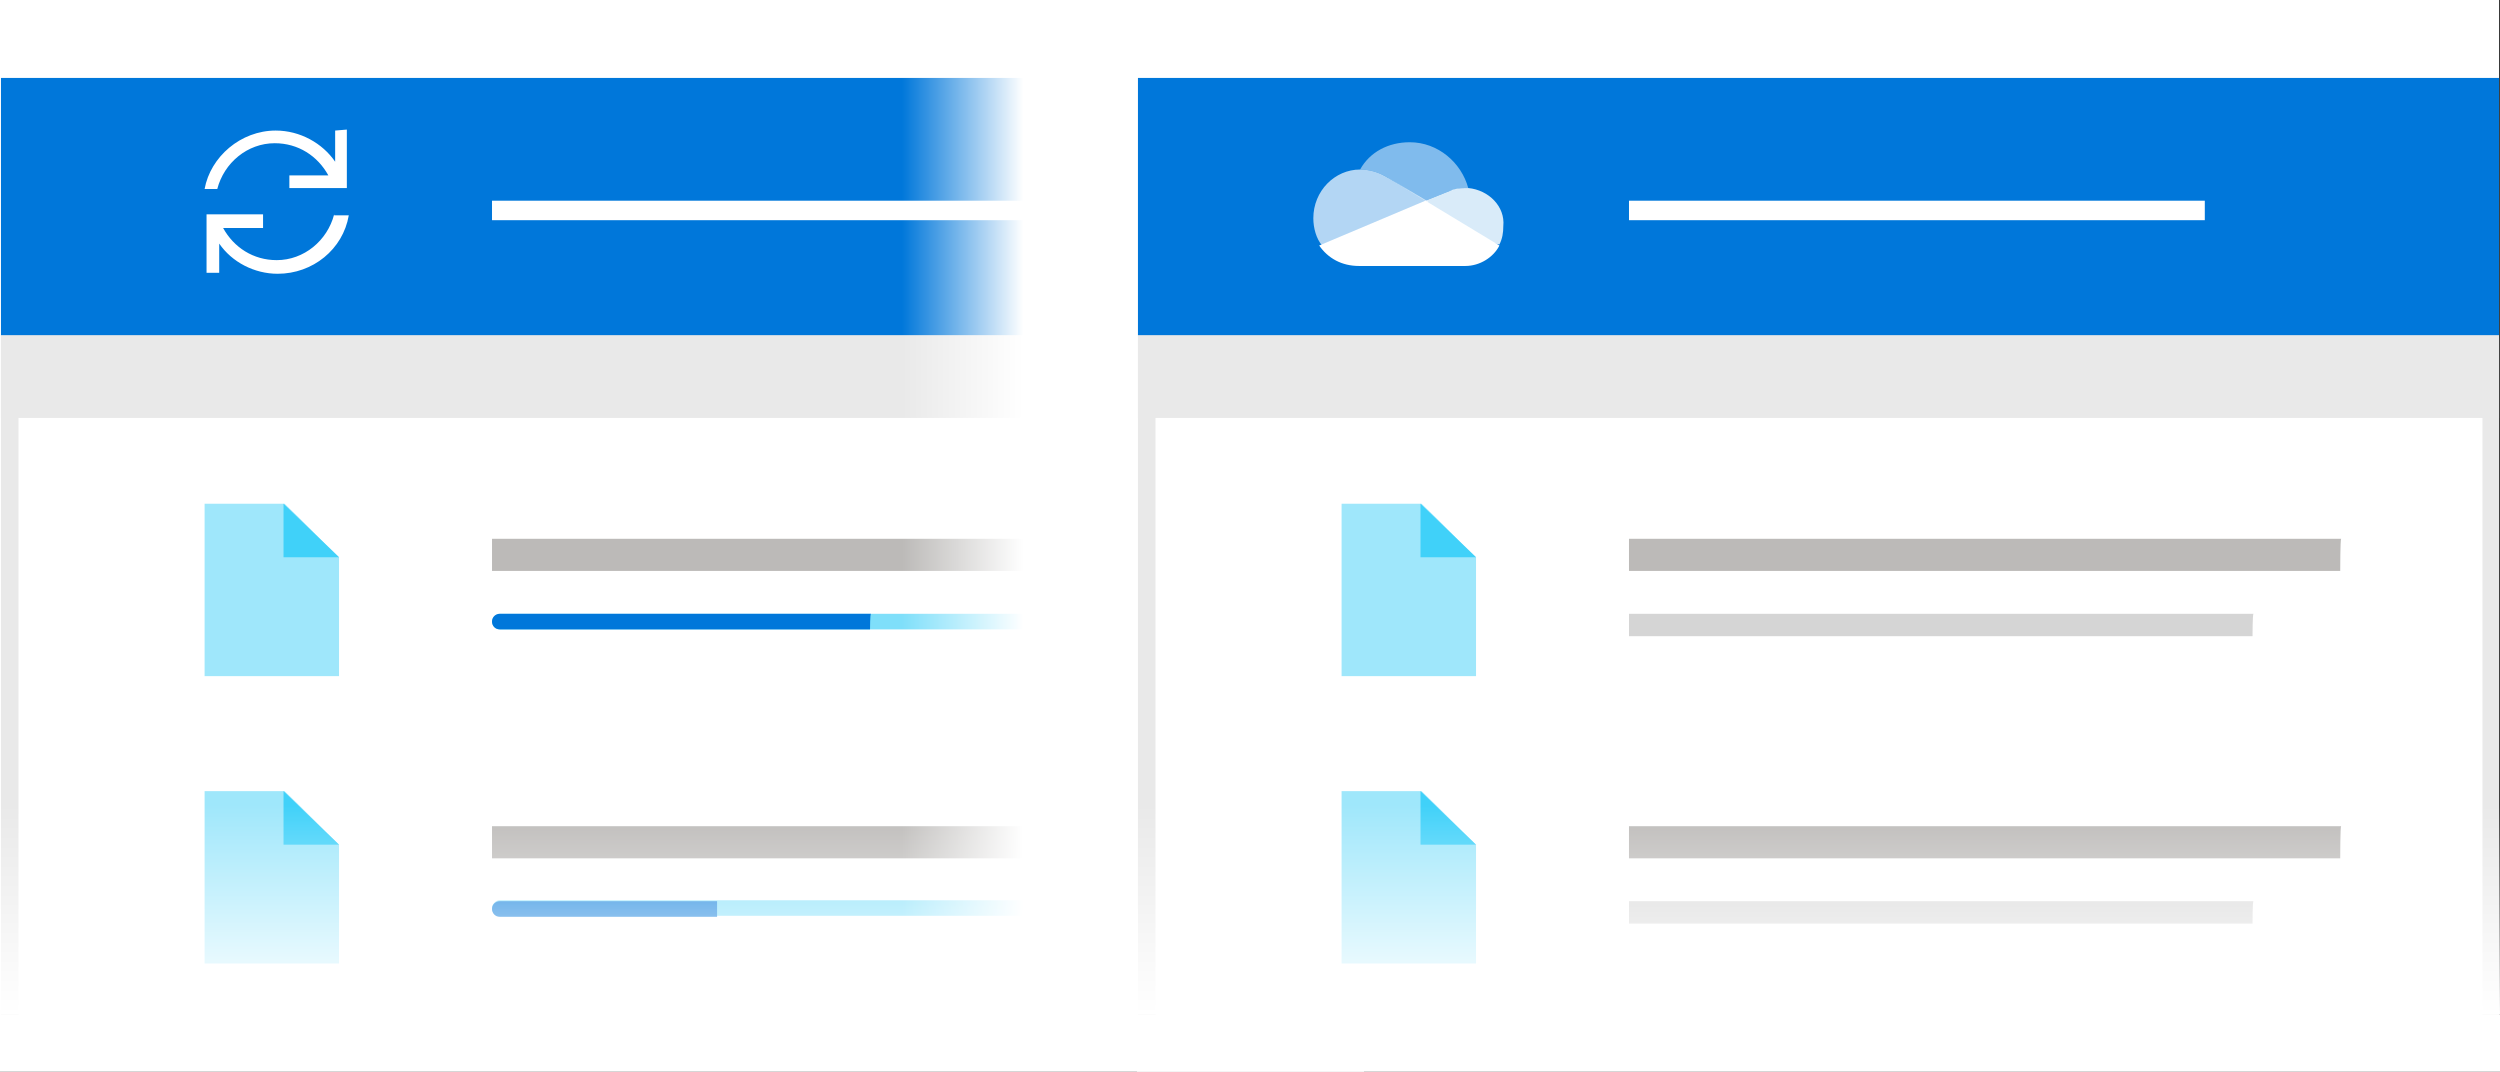 <?xml version="1.0" encoding="utf-8"?>
<!-- Generator: Adobe Illustrator 23.0.6, SVG Export Plug-In . SVG Version: 6.00 Build 0)  -->
<svg version="1.1" id="Layer_1" xmlns="http://www.w3.org/2000/svg" xmlns:xlink="http://www.w3.org/1999/xlink" x="0px" y="0px"
	 viewBox="0 0 256.6 110" style="enable-background:new 0 0 256.6 110;" xml:space="preserve">
<rect x="0" y="0" width="256.6" height="110" fill="#333333" stroke="none"/>
<style type="text/css">
	.st0{fill:#FFFFFF;}
	.st1{opacity:0.75;}
	.st2{opacity:0.5;fill:#00C1F7;}
	.st3{fill:#00C1F7;}
	.st4{fill:#E9E9E9;}
	.st5{fill:#0077DA;}
	.st6{opacity:0.5;fill:#7A7673;enable-background:new    ;}
	.st7{opacity:0.5;fill:#00C1F7;enable-background:new    ;}
	.st8{fill:url(#SVGID_1_);}
	.st9{fill:url(#SVGID_2_);}
	.st10{fill:#D5D5D5;}
	.st11{opacity:0.7;fill:#FFFFFF;enable-background:new    ;}
	.st12{opacity:0.85;fill:#FFFFFF;enable-background:new    ;}
	.st13{opacity:0.5;fill:#FFFFFF;enable-background:new    ;}
	.st14{fill:url(#SVGID_3_);}
</style>
<g>
	<rect class="st0" width="140" height="109.8"/>
	<g>
		<g>
			<g class="st1">
				<path class="st0" d="M34.8,98.9H21V81.2c2.7,0,5.4,0,8.2,0c1.9,1.8,3.7,3.7,5.6,5.5C34.8,90.8,34.8,94.8,34.8,98.9z"/>
				<path class="st2" d="M34.8,98.9H21V81.2c2.7,0,5.4,0,8.2,0c1.9,1.8,3.7,3.7,5.6,5.5C34.8,90.8,34.8,94.8,34.8,98.9z"/>
				<polygon class="st3" points="34.8,86.7 29.1,86.7 29.1,81.2 				"/>
			</g>
			<g class="st1">
				<path class="st0" d="M34.8,69.4H21V51.7c2.7,0,5.4,0,8.2,0c1.9,1.8,3.7,3.7,5.6,5.5C34.8,61.2,34.8,65.3,34.8,69.4z"/>
				<path class="st2" d="M34.8,69.4H21V51.7c2.7,0,5.4,0,8.2,0c1.9,1.8,3.7,3.7,5.6,5.5C34.8,61.2,34.8,65.3,34.8,69.4z"/>
				<polygon class="st3" points="34.8,57.2 29.1,57.2 29.1,51.7 				"/>
			</g>
			<rect x="0.1" y="34.2" class="st4" width="139.7" height="8.7"/>
			<g>
				<path class="st4" d="M1.9,9.8h136.2v96.3H1.9V9.8 M0.1,8v99.8h139.7V8H0.1L0.1,8z"/>
			</g>
			<rect x="0.1" y="8" class="st5" width="139.7" height="26.4"/>
			<path class="st6" d="M123.5,58.6h-73l0,0v-3.3l0,0h73.1C123.5,55.3,123.5,58.6,123.5,58.6z"/>
			<path class="st7" d="M123.5,63.8c0,0.4-0.4,0.8-0.8,0.8c-4.8,0-66.5,0-71.4,0c-0.5,0-0.8-0.4-0.8-0.8l0,0c0-0.4,0.4-0.8,0.8-0.8
				c4.8,0,66.5,0,71.4,0C123.2,63,123.5,63.3,123.5,63.8L123.5,63.8z"/>
			<rect x="50.5" y="20.6" class="st0" width="59.1" height="2"/>
			<g>
				<path class="st0" d="M34.3,22c-0.7,2.7-3.1,4.7-5.9,4.7c-2.4,0-4.4-1.3-5.5-3.3H27V22h-4.5h-1.3l0,0v6h1.3v-3
					c1.3,1.9,3.6,3.1,6,3.1c3.6,0,6.7-2.5,7.3-6h-1.5V22z"/>
				<path class="st0" d="M34.4,13.4v3.2c-1.3-1.9-3.6-3.2-6.1-3.2c-3.6,0-6.7,2.7-7.3,6h1.3c0.7-2.7,3.1-4.7,5.9-4.7
					c2.4,0,4.4,1.3,5.5,3.3h-4v1.3h4.5h1.3h0.1v-6L34.4,13.4z"/>
			</g>
			<path class="st5" d="M89.3,64.6h-38c-0.5,0-0.8-0.4-0.8-0.8l0,0c0-0.5,0.4-0.8,0.8-0.8h38.1C89.3,63,89.3,64.6,89.3,64.6z"/>
			<path class="st6" d="M123.5,88.1h-73l0,0v-3.3l0,0h73.1C123.5,84.7,123.5,88.1,123.5,88.1z"/>
			<path class="st7" d="M123.5,93.2c0,0.4-0.4,0.8-0.8,0.8c-4.8,0-66.5,0-71.4,0c-0.5,0-0.8-0.4-0.8-0.8l0,0c0-0.4,0.4-0.8,0.8-0.8
				c4.8,0,66.5,0,71.4,0C123.2,92.4,123.5,92.8,123.5,93.2L123.5,93.2z"/>
			<path class="st5" d="M73.6,94.1H51.3c-0.5,0-0.8-0.4-0.8-0.8l0,0c0-0.5,0.4-0.8,0.8-0.8h22.3C73.6,92.4,73.6,94.1,73.6,94.1z"/>
		</g>
		
			<linearGradient id="SVGID_1_" gradientUnits="userSpaceOnUse" x1="712" y1="-471.526" x2="712" y2="-450.026" gradientTransform="matrix(1 0 0 -1 -642 -367.426)">
			<stop  offset="0" style="stop-color:#FFFFFF"/>
			<stop  offset="1" style="stop-color:#FFFFFF;stop-opacity:0"/>
		</linearGradient>
		<rect y="82.6" class="st8" width="140" height="21.5"/>
		<rect y="104.1" class="st0" width="140" height="5.9"/>
	</g>
</g>
<linearGradient id="SVGID_2_" gradientUnits="userSpaceOnUse" x1="766.416" y1="-361.283" x2="766.416" y2="-348.832" gradientTransform="matrix(6.123234e-17 -1 -1 -6.123234e-17 -256.243 820.816)">
	<stop  offset="0" style="stop-color:#FFFFFF"/>
	<stop  offset="1" style="stop-color:#FFFFFF;stop-opacity:0"/>
</linearGradient>
<rect x="92.6" y="0.8" class="st9" width="12.5" height="107.2"/>
<rect x="105" class="st0" width="43.9" height="109.8"/>
<g>
	<rect x="116.7" y="0" class="st0" width="139.8" height="109.8"/>
	<g>
		<g>
			<g class="st1">
				<path class="st0" d="M151.5,98.9h-13.8V81.2c2.7,0,5.4,0,8.2,0c1.9,1.8,3.7,3.7,5.6,5.5C151.5,90.8,151.5,94.8,151.5,98.9z"/>
				<path class="st2" d="M151.5,98.9h-13.8V81.2c2.7,0,5.4,0,8.2,0c1.9,1.8,3.7,3.7,5.6,5.5C151.5,90.8,151.5,94.8,151.5,98.9z"/>
				<polygon class="st3" points="151.5,86.7 145.8,86.7 145.8,81.2 				"/>
			</g>
			<g class="st1">
				<path class="st0" d="M151.5,69.4h-13.8V51.7c2.7,0,5.4,0,8.2,0c1.9,1.8,3.7,3.7,5.6,5.5C151.5,61.2,151.5,65.3,151.5,69.4z"/>
				<path class="st2" d="M151.5,69.4h-13.8V51.7c2.7,0,5.4,0,8.2,0c1.9,1.8,3.7,3.7,5.6,5.5C151.5,61.2,151.5,65.3,151.5,69.4z"/>
				<polygon class="st3" points="151.5,57.2 145.8,57.2 145.8,51.7 				"/>
			</g>
			<rect x="116.8" y="34.2" class="st4" width="139.7" height="8.7"/>
			<g>
				<path class="st4" d="M118.6,9.8h136.2v96.3H118.6V9.8 M116.8,8v99.8h139.7V8H116.8L116.8,8z"/>
			</g>
			<rect x="116.8" y="8" class="st5" width="139.7" height="26.4"/>
			<path class="st6" d="M240.2,58.6h-73l0,0v-3.3l0,0h73.1C240.2,55.3,240.2,58.6,240.2,58.6z"/>
			<rect x="167.2" y="20.6" class="st0" width="59.1" height="2"/>
			<path class="st6" d="M240.2,88.1h-73l0,0v-3.3l0,0h73.1C240.2,84.7,240.2,88.1,240.2,88.1z"/>
			<path class="st10" d="M231.2,65.3h-64v1V63l0,0h64.1C231.2,63,231.2,65.3,231.2,65.3z"/>
			<path class="st10" d="M231.2,94.8h-64v1v-3.3l0,0h64.1C231.2,92.4,231.2,94.8,231.2,94.8z"/>
			<g>
				<path class="st11" d="M142.2,18.1L142.2,18.1c-0.7-0.4-1.6-0.7-2.6-0.7l0,0c-2.6,0-4.8,2.2-4.8,5c0,1,0.3,2.1,0.9,2.8l6.5-1
					l4.4-3.5L142.2,18.1z"/>
				<path class="st12" d="M150.7,19.3c-0.1,0-0.1,0-0.3,0c-0.6,0-1.2,0.1-1.6,0.3l0,0l-2.5,1l2.8,3.5l4.8,1c0.3-0.6,0.4-1.2,0.4-1.9
					C154.5,21.2,152.8,19.5,150.7,19.3z"/>
				<path class="st13" d="M139.6,17.4L139.6,17.4c1,0,1.9,0.3,2.6,0.7l0,0l4.1,2.5l0,0l2.5-1l0,0c0.4-0.1,1-0.3,1.6-0.3
					c0.1,0,0.1,0,0.3,0l0,0c-0.7-2.6-3.1-4.7-6-4.7C142.5,14.6,140.6,15.6,139.6,17.4L139.6,17.4z"/>
				<path class="st0" d="M146.3,20.6l-10.9,4.6c0.9,1.3,2.3,2.1,4.1,2.1h10.9c1.5,0,2.9-0.9,3.5-2.1L146.3,20.6z"/>
			</g>
		</g>
		
			<linearGradient id="SVGID_3_" gradientUnits="userSpaceOnUse" x1="828.7" y1="-471.526" x2="828.7" y2="-450.026" gradientTransform="matrix(1 0 0 -1 -642 -367.426)">
			<stop  offset="0" style="stop-color:#FFFFFF"/>
			<stop  offset="1" style="stop-color:#FFFFFF;stop-opacity:0"/>
		</linearGradient>
		<rect x="116.7" y="82.6" class="st14" width="140" height="21.5"/>
		<rect x="116.7" y="104.1" class="st0" width="140" height="5.9"/>
	</g>
</g>
</svg>
